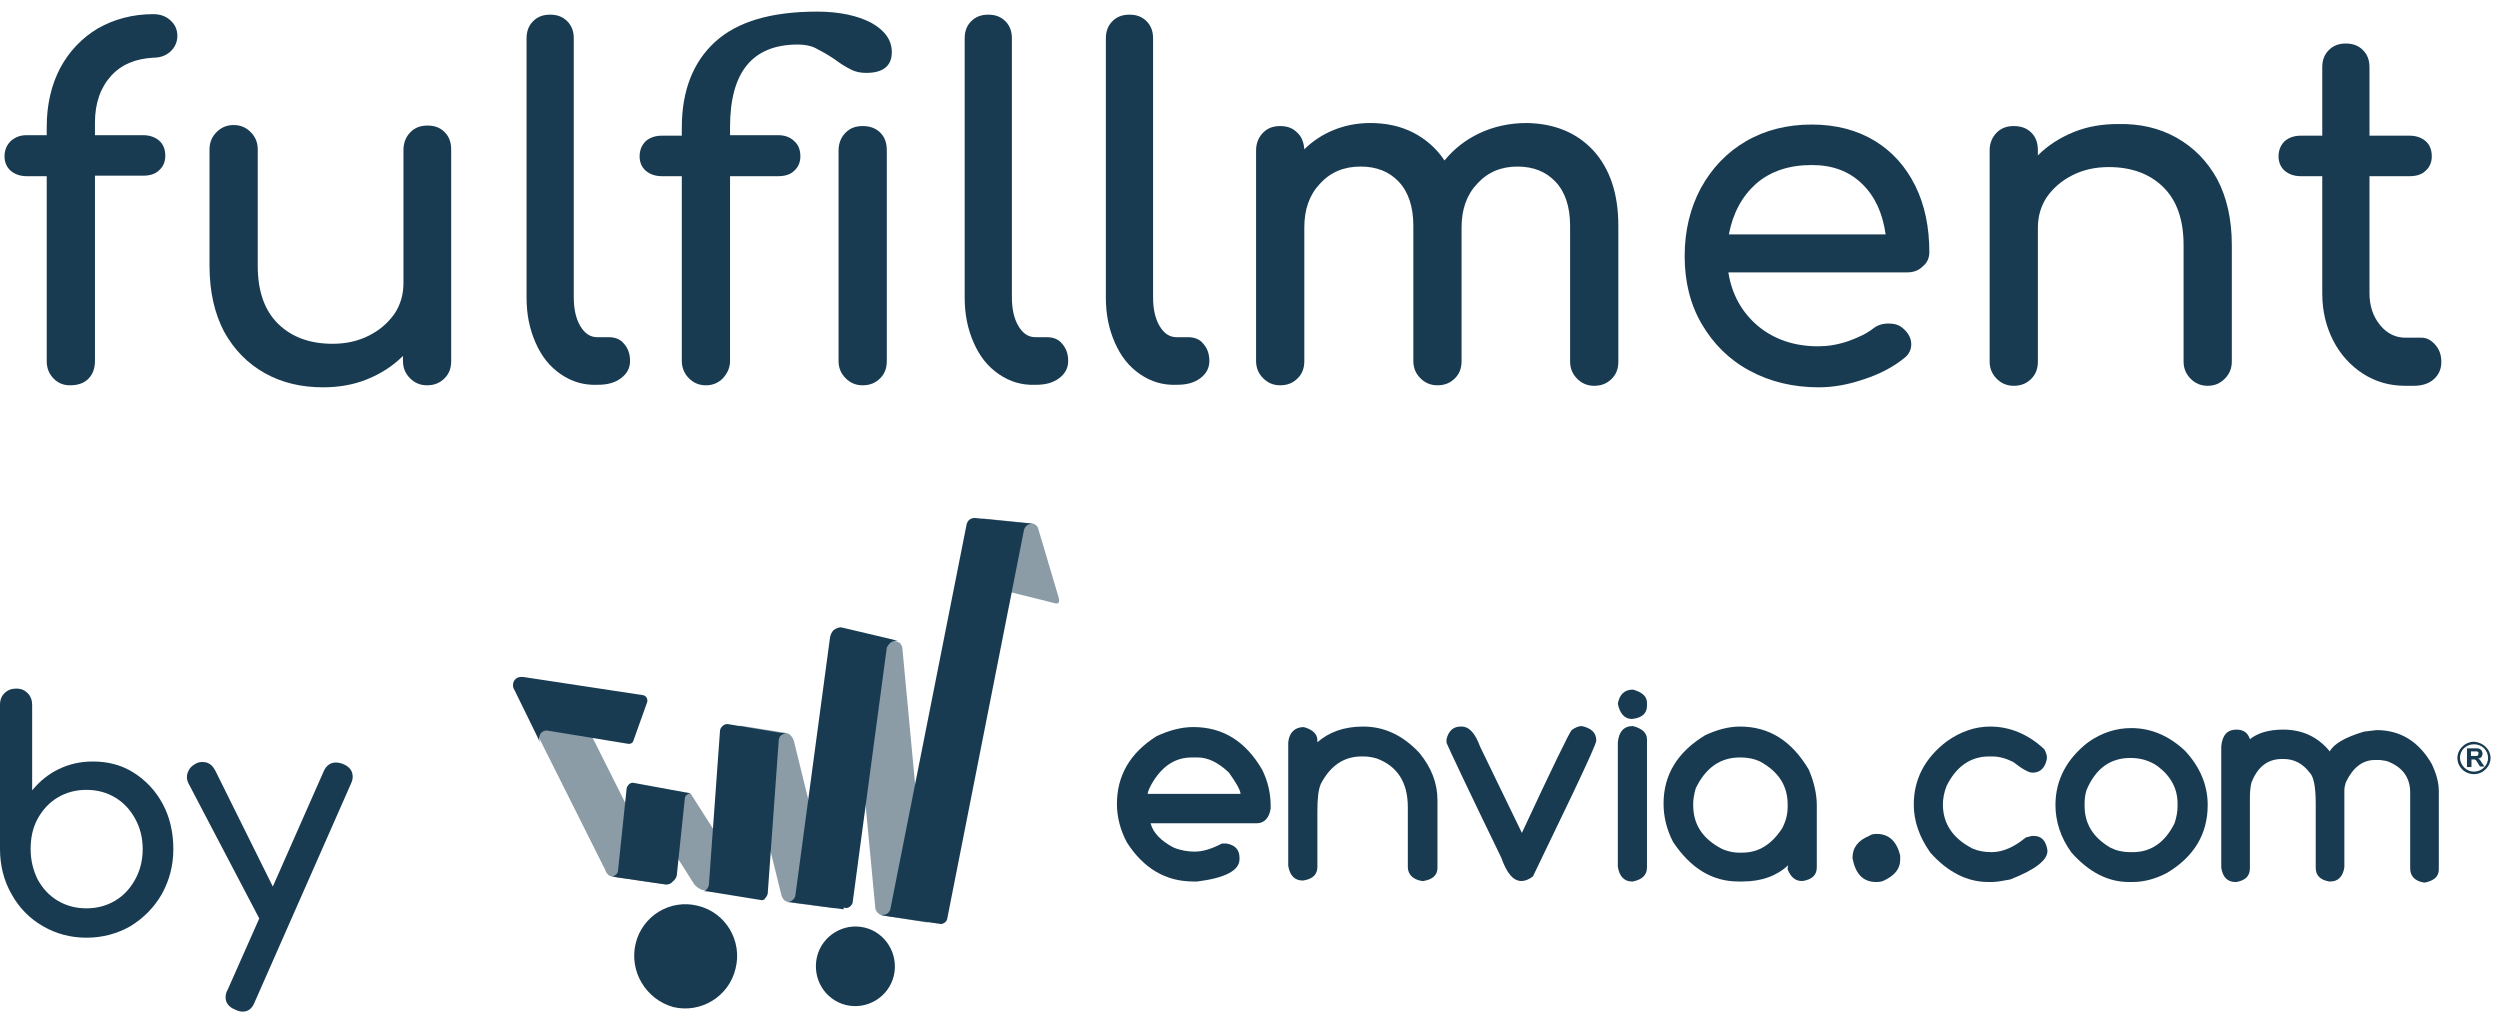 <svg width="125" height="51" viewBox="0 0 125 51" fill="none" xmlns="http://www.w3.org/2000/svg">
<g clip-path="url(#clip0_412_49555)">
<path opacity="0.5" fill-rule="evenodd" clip-rule="evenodd" d="M35.547 44.581L35.17 44.505C35.095 44.505 35.045 44.48 34.969 44.429C34.869 44.379 34.794 44.303 34.718 44.227L32.03 39.974L32.909 39.391L33.864 39.569L34.542 39.695L37.029 43.594L35.547 44.581Z" fill="#183B51"/>
<path opacity="0.5" fill-rule="evenodd" clip-rule="evenodd" d="M28.588 34.809L33.311 44.227L30.573 43.822C30.498 43.797 30.422 43.771 30.372 43.695C30.322 43.645 30.297 43.594 30.272 43.543V43.518L26.202 35.392L28.588 34.809Z" fill="#183B51"/>
<path opacity="0.5" fill-rule="evenodd" clip-rule="evenodd" d="M41.752 45.417L39.391 45.113H39.416C39.341 45.088 39.29 45.062 39.215 45.012C39.14 44.936 39.09 44.834 39.064 44.733L36.979 36.278L39.366 36.657H39.341C39.416 36.683 39.491 36.708 39.542 36.784C39.617 36.86 39.667 36.961 39.692 37.037L41.752 45.417Z" fill="#183B51"/>
<path opacity="0.5" fill-rule="evenodd" clip-rule="evenodd" d="M46.349 46.126L44.114 45.771C44.038 45.746 43.963 45.721 43.888 45.645C43.812 45.569 43.762 45.467 43.762 45.366L42.506 32.05L44.114 31.898L44.842 32.075C44.892 32.1 44.968 32.126 45.018 32.176C45.068 32.252 45.118 32.328 45.118 32.404L46.4 46.1L46.349 46.126Z" fill="#183B51"/>
<path opacity="0.5" fill-rule="evenodd" clip-rule="evenodd" d="M50.444 30.252L49.138 25.923L51.625 26.176C51.675 26.176 51.701 26.202 51.751 26.227C51.826 26.277 51.876 26.328 51.902 26.404L52.932 29.872L52.957 29.999C52.957 30.05 52.957 30.1 52.932 30.126C52.906 30.176 52.856 30.176 52.806 30.176L50.57 29.619L50.444 30.252Z" fill="#183B51"/>
<path fill-rule="evenodd" clip-rule="evenodd" d="M33.311 44.227L30.875 43.872L30.598 43.822C30.648 43.822 30.724 43.796 30.774 43.746C30.849 43.695 30.9 43.619 30.9 43.543L31.327 39.467C31.327 39.366 31.377 39.29 31.452 39.214C31.503 39.163 31.578 39.138 31.628 39.138H31.653L34.266 39.619H34.291L34.542 39.67C34.492 39.67 34.417 39.695 34.366 39.721C34.291 39.771 34.241 39.847 34.241 39.923L33.839 43.771C33.814 43.898 33.738 43.999 33.638 44.075C33.537 44.202 33.412 44.227 33.311 44.227Z" fill="#183B51"/>
<path fill-rule="evenodd" clip-rule="evenodd" d="M38.11 45.012L35.447 44.581L35.221 44.556H35.145C35.221 44.556 35.296 44.531 35.346 44.455C35.397 44.379 35.447 44.303 35.447 44.202L35.999 36.556C35.999 36.455 36.05 36.379 36.125 36.303C36.2 36.227 36.301 36.202 36.376 36.202L38.964 36.632L39.165 36.657L39.29 36.683C39.215 36.683 39.14 36.708 39.064 36.758C38.989 36.809 38.964 36.885 38.939 36.986L38.386 44.683C38.361 44.784 38.311 44.86 38.235 44.936C38.26 44.961 38.185 44.986 38.11 45.012Z" fill="#183B51"/>
<path fill-rule="evenodd" clip-rule="evenodd" d="M42.179 45.467L39.717 45.138L39.416 45.088C39.491 45.088 39.566 45.062 39.617 45.012C39.692 44.961 39.742 44.885 39.767 44.784L41.501 31.872C41.526 31.746 41.576 31.594 41.702 31.493C41.802 31.417 41.928 31.366 42.054 31.366H42.003H42.028C42.028 31.366 42.028 31.366 42.054 31.366L44.415 31.923L44.917 32.05C44.792 32.024 44.666 32.05 44.566 32.1C44.465 32.176 44.39 32.278 44.34 32.379L42.631 45.138C42.606 45.214 42.556 45.29 42.481 45.341C42.405 45.391 42.33 45.417 42.255 45.391H42.179V45.467Z" fill="#183B51"/>
<path fill-rule="evenodd" clip-rule="evenodd" d="M44.44 45.822L44.139 45.771L44.063 45.746C44.164 45.746 44.239 45.746 44.34 45.695C44.415 45.645 44.49 45.569 44.516 45.467L48.334 26.201C48.359 26.126 48.41 26.024 48.485 25.974C48.56 25.923 48.661 25.898 48.736 25.898L51.273 26.151L51.6 26.176H51.65C51.55 26.176 51.474 26.202 51.374 26.252C51.273 26.328 51.223 26.404 51.198 26.505L51.273 26.126L47.354 45.974C47.329 46.05 47.279 46.1 47.204 46.151C47.153 46.176 47.103 46.202 47.053 46.202" fill="#183B51"/>
<path fill-rule="evenodd" clip-rule="evenodd" d="M31.779 47.189C32.106 45.797 33.512 44.936 34.894 45.29C36.276 45.619 37.13 47.037 36.778 48.429C36.452 49.822 35.045 50.682 33.663 50.353C32.307 49.974 31.452 48.581 31.779 47.189Z" fill="#183B51"/>
<path fill-rule="evenodd" clip-rule="evenodd" d="M40.848 47.847C41.099 46.784 42.179 46.126 43.234 46.379C44.289 46.632 44.943 47.721 44.691 48.784C44.44 49.847 43.36 50.505 42.305 50.252C41.25 49.999 40.597 48.936 40.848 47.847Z" fill="#183B51"/>
<path fill-rule="evenodd" clip-rule="evenodd" d="M26.78 36.657L27.006 37.138C26.956 37.012 26.93 36.885 26.981 36.784C27.031 36.607 27.207 36.505 27.383 36.531L31.402 37.189C31.528 37.214 31.653 37.138 31.678 37.012L32.357 35.113C32.407 34.961 32.306 34.784 32.156 34.759L26.152 33.847H26.127C26.102 33.847 26.076 33.847 26.051 33.847C25.825 33.847 25.649 34.024 25.649 34.252C25.649 34.353 25.674 34.429 25.725 34.505L26.78 36.657Z" fill="#183B51"/>
<path d="M59.664 36.353C61.146 36.353 62.277 37.062 63.106 38.48C63.382 39.037 63.533 39.645 63.533 40.278V40.429C63.458 40.91 63.206 41.164 62.829 41.164H57.529C57.654 41.645 58.056 42.05 58.684 42.379C59.061 42.531 59.413 42.581 59.739 42.581C60.116 42.581 60.569 42.455 61.096 42.176H61.322C61.774 42.252 61.975 42.505 61.975 42.885V42.961C61.975 43.518 61.272 43.898 59.865 44.075H59.664C58.282 44.075 57.177 43.417 56.348 42.126C56.021 41.518 55.846 40.86 55.846 40.202C55.846 38.784 56.499 37.645 57.83 36.809C58.483 36.505 59.086 36.353 59.664 36.353ZM57.378 39.695H62.026C62.026 39.518 61.825 39.164 61.448 38.632C60.92 38.126 60.393 37.873 59.89 37.873H59.589C58.81 37.873 58.182 38.252 57.679 39.037C57.504 39.316 57.403 39.543 57.378 39.695Z" fill="#183B51"/>
<path d="M65.191 36.354C65.643 36.48 65.869 36.708 65.869 37.012V37.113C66.447 36.607 67.201 36.328 68.155 36.328C69.21 36.328 70.14 36.759 70.969 37.645C71.572 38.379 71.873 39.164 71.873 39.999V43.392C71.873 43.746 71.647 43.974 71.17 44.05H71.094C70.642 43.974 70.391 43.721 70.391 43.341V40.354C70.391 39.113 69.864 38.303 68.834 37.923C68.582 37.847 68.356 37.822 68.155 37.822H68.08C67.201 37.822 66.522 38.278 66.045 39.189C65.919 39.468 65.869 39.923 65.869 40.556V43.341C65.869 43.721 65.643 43.949 65.166 44.025H65.115C64.739 44.025 64.487 43.771 64.412 43.29V37.113C64.462 36.632 64.739 36.354 65.191 36.354Z" fill="#183B51"/>
<path d="M73.029 36.328H73.079C73.456 36.328 73.757 36.657 74.009 37.341L76.094 41.645C77.626 38.353 78.455 36.657 78.581 36.505C78.757 36.379 78.932 36.303 79.083 36.303C79.561 36.404 79.812 36.632 79.812 37.012V37.037C79.812 37.164 79.41 38.05 78.631 39.695L76.646 43.822C76.445 43.974 76.244 44.05 76.094 44.05H76.069C75.667 44.05 75.34 43.67 75.064 42.885C73.355 39.366 72.451 37.442 72.325 37.138V36.961C72.426 36.556 72.652 36.328 73.029 36.328Z" fill="#183B51"/>
<path d="M81.646 34.48C82.123 34.607 82.349 34.834 82.349 35.138V35.29C82.349 35.67 82.098 35.898 81.596 35.949C81.244 35.949 80.993 35.695 80.892 35.189C80.968 34.733 81.219 34.48 81.646 34.48ZM81.646 36.303C82.123 36.429 82.349 36.657 82.349 36.961V43.366C82.349 43.746 82.123 43.974 81.646 44.075H81.596C81.219 44.075 80.968 43.822 80.892 43.341V37.113C80.942 36.581 81.194 36.303 81.646 36.303Z" fill="#183B51"/>
<path d="M89.408 43.265C88.83 43.797 88.077 44.075 87.122 44.075H86.921C85.615 44.075 84.534 43.417 83.655 42.1C83.329 41.468 83.178 40.835 83.178 40.176C83.178 38.733 83.881 37.594 85.263 36.759C85.866 36.48 86.444 36.328 86.996 36.328C88.454 36.328 89.584 37.037 90.438 38.48C90.689 39.062 90.84 39.67 90.84 40.278V43.366C90.84 43.746 90.614 43.974 90.137 44.05H90.087C89.76 44.05 89.534 43.847 89.383 43.468V43.392L89.408 43.265ZM84.66 40.176V40.252C84.66 41.24 85.138 41.949 86.117 42.455C86.419 42.581 86.695 42.632 86.921 42.632H87.122C87.926 42.632 88.579 42.227 89.107 41.417C89.308 41.037 89.383 40.683 89.383 40.328V40.227C89.383 39.29 88.931 38.581 88.001 38.075C87.675 37.923 87.348 37.873 87.022 37.873H86.996C86.017 37.873 85.288 38.379 84.786 39.417C84.71 39.695 84.66 39.949 84.66 40.176Z" fill="#183B51"/>
<path d="M93.83 41.695C94.433 41.695 94.835 42.05 95.01 42.784V42.986C95.01 43.442 94.734 43.771 94.206 44.024C94.106 44.075 93.98 44.1 93.83 44.1H93.805C93.151 44.1 92.775 43.695 92.624 42.91C92.624 42.379 92.9 42.024 93.453 41.797C93.553 41.721 93.679 41.695 93.83 41.695Z" fill="#183B51"/>
<path d="M99.507 36.328C100.487 36.328 101.416 36.708 102.22 37.468C102.295 37.619 102.346 37.746 102.346 37.873V37.923C102.27 38.379 102.019 38.632 101.642 38.632H101.617C101.441 38.632 101.115 38.455 100.663 38.1C100.311 37.923 99.959 37.822 99.608 37.822H99.457C98.527 37.822 97.799 38.328 97.321 39.316C97.196 39.645 97.145 39.949 97.145 40.227C97.145 41.189 97.648 41.923 98.628 42.429C98.929 42.556 99.231 42.607 99.582 42.607C100.135 42.607 100.713 42.354 101.291 41.873L101.592 41.797H101.693C102.069 41.797 102.295 42.025 102.371 42.505V42.556C102.371 43.012 101.743 43.493 100.512 43.974C100.11 44.05 99.808 44.1 99.608 44.1H99.406C98.376 44.1 97.397 43.619 96.517 42.632C95.965 41.847 95.689 41.062 95.689 40.227C95.689 38.961 96.241 37.898 97.347 37.062C98.025 36.581 98.753 36.328 99.507 36.328Z" fill="#183B51"/>
<path d="M106.566 36.404C107.546 36.404 108.45 36.784 109.254 37.543C110.008 38.353 110.385 39.265 110.385 40.252C110.385 41.695 109.707 42.835 108.35 43.645C107.772 43.949 107.194 44.1 106.642 44.1H106.441C105.411 44.1 104.456 43.619 103.577 42.632C103.024 41.873 102.773 41.062 102.773 40.252C102.773 39.012 103.326 37.949 104.406 37.113C105.084 36.632 105.813 36.404 106.566 36.404ZM104.23 40.176V40.303C104.23 41.189 104.657 41.873 105.511 42.379C105.813 42.531 106.139 42.607 106.491 42.607H106.642C107.546 42.607 108.249 42.126 108.727 41.164C108.827 40.86 108.878 40.581 108.878 40.303V40.176C108.878 39.442 108.551 38.809 107.873 38.303C107.471 38.024 107.019 37.898 106.516 37.898C105.511 37.898 104.783 38.429 104.33 39.493C104.255 39.721 104.23 39.949 104.23 40.176Z" fill="#183B51"/>
<path d="M111.817 36.48C112.168 36.48 112.395 36.632 112.495 36.961C112.872 36.657 113.425 36.48 114.153 36.48C115.108 36.48 115.886 36.834 116.489 37.569C116.69 37.189 117.268 36.86 118.198 36.581L118.826 36.505C120.006 36.505 120.936 37.062 121.589 38.202C121.815 38.683 121.941 39.113 121.941 39.569V43.467C121.941 43.822 121.715 44.024 121.263 44.126H121.187C120.735 44.05 120.509 43.797 120.509 43.417V39.619C120.509 38.86 120.107 38.328 119.328 38.05L119.002 37.999H118.75C118.122 37.999 117.645 38.379 117.293 39.113C117.243 39.265 117.218 39.392 117.218 39.518V43.366C117.143 43.847 116.891 44.075 116.515 44.075H116.464C116.012 43.999 115.786 43.771 115.786 43.392V40.176C115.786 39.341 115.686 38.834 115.485 38.632C115.133 38.176 114.706 37.949 114.178 37.949H114.103C113.374 37.949 112.872 38.353 112.57 39.138C112.52 39.341 112.495 39.594 112.495 39.923V43.417C112.495 43.797 112.269 44.024 111.817 44.1H111.767C111.39 44.1 111.138 43.873 111.063 43.392V37.316C111.113 36.759 111.365 36.48 111.817 36.48Z" fill="#183B51"/>
<path d="M123.348 38.328V37.417H123.749C123.85 37.417 123.925 37.417 123.976 37.442C124.026 37.467 124.051 37.493 124.076 37.518C124.101 37.569 124.126 37.619 124.126 37.67C124.126 37.746 124.101 37.797 124.076 37.847C124.026 37.898 123.976 37.923 123.9 37.923C123.95 37.948 123.976 37.974 124.001 37.999C124.026 38.024 124.051 38.075 124.101 38.151L124.227 38.328H124.001L123.875 38.126C123.825 38.05 123.8 37.999 123.775 37.999C123.749 37.974 123.749 37.974 123.724 37.974C123.699 37.974 123.674 37.974 123.624 37.974H123.574V38.353H123.348V38.328ZM123.523 37.797H123.674C123.775 37.797 123.825 37.797 123.85 37.797C123.875 37.797 123.9 37.771 123.9 37.746C123.925 37.721 123.925 37.695 123.925 37.67C123.925 37.645 123.925 37.619 123.9 37.594C123.875 37.569 123.85 37.569 123.825 37.569C123.8 37.569 123.775 37.569 123.699 37.569H123.549V37.797H123.523Z" fill="#183B51"/>
<path d="M124.528 37.898C124.528 38.328 124.152 38.708 123.699 38.708C123.247 38.708 122.87 38.353 122.87 37.898C122.87 37.467 123.247 37.088 123.699 37.088C124.152 37.113 124.528 37.467 124.528 37.898ZM123.699 38.581C124.076 38.581 124.403 38.278 124.403 37.898C124.403 37.518 124.101 37.214 123.699 37.214C123.297 37.214 122.996 37.518 122.996 37.898C123.021 38.278 123.323 38.581 123.699 38.581Z" fill="#183B51"/>
<path d="M6.682 38.632C7.285 39.012 7.788 39.543 8.139 40.202C8.491 40.86 8.667 41.619 8.667 42.455C8.667 43.29 8.466 44.024 8.089 44.708C7.712 45.366 7.185 45.898 6.532 46.303C5.878 46.683 5.125 46.885 4.321 46.885C3.517 46.885 2.789 46.683 2.135 46.303C1.482 45.923 0.955 45.392 0.578 44.708C0.201 44.05 0 43.29 0 42.455V35.24C0 34.986 0.075 34.809 0.226 34.657C0.377 34.505 0.578 34.429 0.804 34.429C1.055 34.429 1.231 34.505 1.382 34.657C1.532 34.809 1.608 35.012 1.608 35.24V39.518C1.985 39.062 2.412 38.708 2.939 38.455C3.467 38.202 4.019 38.075 4.648 38.075C5.401 38.075 6.079 38.252 6.682 38.632ZM5.753 45.037C6.18 44.784 6.507 44.429 6.758 43.974C7.009 43.518 7.135 43.012 7.135 42.455C7.135 41.898 7.009 41.392 6.758 40.936C6.507 40.48 6.18 40.126 5.753 39.873C5.326 39.619 4.848 39.493 4.321 39.493C3.793 39.493 3.316 39.619 2.889 39.873C2.462 40.126 2.135 40.48 1.884 40.936C1.633 41.392 1.532 41.898 1.532 42.455C1.532 43.012 1.658 43.518 1.884 43.974C2.135 44.429 2.462 44.784 2.889 45.037C3.316 45.29 3.793 45.417 4.321 45.417C4.848 45.417 5.326 45.29 5.753 45.037Z" fill="#183B51"/>
<path d="M17.635 38.834C17.635 38.936 17.61 39.062 17.535 39.214L12.737 50.1C12.611 50.429 12.41 50.581 12.134 50.581C12.033 50.581 11.908 50.556 11.757 50.48C11.43 50.353 11.28 50.126 11.28 49.873C11.28 49.746 11.305 49.619 11.38 49.493L12.963 45.923L9.421 39.164C9.37 39.062 9.345 38.961 9.345 38.834C9.345 38.708 9.395 38.581 9.471 38.455C9.546 38.328 9.672 38.252 9.797 38.176C9.898 38.126 9.998 38.1 10.124 38.1C10.425 38.1 10.626 38.252 10.777 38.556L13.641 44.328L16.178 38.581C16.304 38.278 16.53 38.126 16.781 38.126C16.907 38.126 17.032 38.151 17.158 38.202C17.459 38.328 17.635 38.531 17.635 38.834Z" fill="#183B51"/>
<path d="M5.552 3.796C5.024 4.379 4.748 5.164 4.748 6.126V6.759H7.16C7.486 6.759 7.763 6.86 7.964 7.037C8.165 7.214 8.265 7.467 8.265 7.796C8.265 8.075 8.165 8.328 7.964 8.505C7.763 8.708 7.486 8.784 7.16 8.784H4.748V18.05C4.748 18.404 4.647 18.708 4.421 18.936C4.195 19.164 3.894 19.265 3.492 19.265C3.19 19.265 2.914 19.164 2.688 18.936C2.462 18.708 2.336 18.429 2.336 18.05V8.809H1.331C1.005 8.809 0.729 8.708 0.528 8.531C0.327 8.353 0.226 8.1 0.226 7.822C0.226 7.518 0.327 7.265 0.528 7.062C0.754 6.86 1.005 6.759 1.331 6.759H2.336V6.353C2.336 5.24 2.562 4.252 3.015 3.391C3.467 2.556 4.095 1.898 4.899 1.417C5.703 0.961 6.632 0.708 7.662 0.708C8.014 0.708 8.29 0.809 8.516 1.012C8.742 1.214 8.868 1.467 8.868 1.796C8.868 2.1 8.742 2.379 8.516 2.581C8.29 2.784 8.014 2.885 7.662 2.885C6.783 2.936 6.079 3.214 5.552 3.796Z" fill="#183B51"/>
<path d="M22.233 6.607C22.459 6.834 22.559 7.113 22.559 7.493V18.05C22.559 18.404 22.459 18.683 22.233 18.91C22.007 19.138 21.73 19.265 21.353 19.265C21.002 19.265 20.725 19.138 20.499 18.91C20.273 18.683 20.148 18.404 20.148 18.05V17.797C19.645 18.303 19.042 18.683 18.364 18.961C17.686 19.239 16.932 19.366 16.153 19.366C15.073 19.366 14.093 19.138 13.239 18.657C12.385 18.176 11.707 17.493 11.204 16.581C10.727 15.67 10.476 14.581 10.476 13.29V7.467C10.476 7.113 10.601 6.834 10.827 6.607C11.053 6.379 11.33 6.252 11.681 6.252C12.033 6.252 12.31 6.379 12.536 6.607C12.762 6.834 12.887 7.113 12.887 7.467V13.29C12.887 14.581 13.239 15.543 13.917 16.202C14.596 16.86 15.5 17.189 16.631 17.189C17.284 17.189 17.887 17.062 18.439 16.784C18.992 16.505 19.394 16.151 19.721 15.695C20.022 15.239 20.173 14.733 20.173 14.151V7.493C20.173 7.138 20.298 6.834 20.524 6.607C20.75 6.379 21.027 6.278 21.378 6.278C21.73 6.278 22.007 6.379 22.233 6.607Z" fill="#183B51"/>
<path d="M28.036 18.708C27.483 18.328 27.081 17.822 26.78 17.138C26.478 16.455 26.328 15.72 26.328 14.885V1.923C26.328 1.569 26.428 1.29 26.654 1.062C26.88 0.834 27.157 0.733 27.508 0.733C27.86 0.733 28.136 0.834 28.362 1.062C28.588 1.29 28.689 1.569 28.689 1.923V14.86C28.689 15.442 28.789 15.923 29.015 16.303C29.242 16.683 29.518 16.86 29.87 16.86H30.448C30.749 16.86 31.025 16.961 31.201 17.189C31.402 17.417 31.503 17.695 31.503 18.05C31.503 18.404 31.352 18.683 31.05 18.91C30.749 19.138 30.372 19.239 29.895 19.239H29.845C29.191 19.265 28.588 19.088 28.036 18.708Z" fill="#183B51"/>
<path d="M39.718 7.062C39.918 7.24 40.019 7.493 40.019 7.822C40.019 8.1 39.918 8.353 39.718 8.531C39.517 8.733 39.24 8.809 38.914 8.809H36.502V18.05C36.502 18.379 36.376 18.657 36.15 18.91C35.924 19.138 35.648 19.265 35.296 19.265C34.944 19.265 34.668 19.138 34.442 18.91C34.216 18.683 34.09 18.379 34.09 18.05V8.809H33.085C32.759 8.809 32.482 8.708 32.281 8.531C32.081 8.353 31.98 8.1 31.98 7.822C31.98 7.518 32.081 7.265 32.281 7.062C32.482 6.885 32.759 6.784 33.085 6.784H34.09V6.379C34.09 4.556 34.643 3.113 35.748 2.1C36.854 1.088 38.537 0.581 40.848 0.581C41.978 0.581 42.883 0.784 43.561 1.138C44.239 1.518 44.591 1.999 44.591 2.607C44.591 3.29 44.164 3.645 43.31 3.645C43.033 3.645 42.757 3.594 42.531 3.467C42.28 3.341 42.029 3.189 41.727 2.961C41.35 2.708 41.024 2.531 40.773 2.404C40.521 2.277 40.22 2.227 39.893 2.227C37.632 2.227 36.502 3.594 36.502 6.353V6.759H38.914C39.24 6.759 39.517 6.86 39.718 7.062ZM44.013 6.632C44.239 6.86 44.34 7.138 44.34 7.518V18.05C44.34 18.404 44.239 18.683 44.013 18.91C43.787 19.138 43.511 19.265 43.134 19.265C42.782 19.265 42.506 19.138 42.28 18.91C42.054 18.683 41.928 18.404 41.928 18.05V7.518C41.928 7.164 42.054 6.86 42.28 6.632C42.506 6.404 42.782 6.303 43.134 6.303C43.486 6.303 43.787 6.404 44.013 6.632Z" fill="#183B51"/>
<path d="M49.942 18.708C49.389 18.328 48.987 17.822 48.686 17.138C48.385 16.455 48.234 15.721 48.234 14.885V1.923C48.234 1.569 48.334 1.29 48.56 1.062C48.787 0.835 49.063 0.733 49.415 0.733C49.766 0.733 50.043 0.835 50.269 1.062C50.495 1.29 50.595 1.569 50.595 1.923V14.86C50.595 15.442 50.696 15.923 50.922 16.303C51.148 16.683 51.424 16.86 51.776 16.86H52.354C52.655 16.86 52.932 16.961 53.108 17.189C53.309 17.417 53.409 17.695 53.409 18.05C53.409 18.404 53.258 18.683 52.957 18.91C52.655 19.138 52.279 19.24 51.801 19.24H51.751C51.098 19.265 50.495 19.088 49.942 18.708Z" fill="#183B51"/>
<path d="M57.001 18.708C56.448 18.328 56.047 17.822 55.745 17.138C55.444 16.455 55.293 15.72 55.293 14.885V1.923C55.293 1.569 55.393 1.29 55.619 1.062C55.846 0.834 56.122 0.733 56.474 0.733C56.825 0.733 57.102 0.834 57.328 1.062C57.554 1.29 57.654 1.569 57.654 1.923V14.86C57.654 15.442 57.755 15.923 57.981 16.303C58.207 16.683 58.483 16.86 58.835 16.86H59.413C59.714 16.86 59.991 16.961 60.166 17.189C60.367 17.417 60.468 17.695 60.468 18.05C60.468 18.404 60.317 18.683 60.016 18.91C59.714 19.138 59.337 19.239 58.86 19.239H58.81C58.157 19.265 57.554 19.088 57.001 18.708Z" fill="#183B51"/>
<path d="M79.661 7.518C80.49 8.429 80.917 9.67 80.917 11.29V18.075C80.917 18.429 80.817 18.708 80.59 18.936C80.364 19.163 80.088 19.29 79.711 19.29C79.359 19.29 79.083 19.163 78.857 18.936C78.631 18.708 78.505 18.429 78.505 18.075V11.29C78.505 10.328 78.254 9.594 77.777 9.088C77.299 8.581 76.671 8.328 75.868 8.328C75.064 8.328 74.385 8.607 73.858 9.189C73.33 9.746 73.079 10.48 73.079 11.366V18.05C73.079 18.404 72.978 18.683 72.752 18.91C72.526 19.138 72.25 19.265 71.873 19.265C71.521 19.265 71.245 19.138 71.019 18.91C70.793 18.683 70.667 18.404 70.667 18.05V11.29C70.667 10.328 70.416 9.594 69.939 9.088C69.461 8.581 68.833 8.328 68.029 8.328C67.201 8.328 66.522 8.607 65.995 9.189C65.467 9.746 65.216 10.48 65.216 11.366V18.05C65.216 18.404 65.115 18.683 64.889 18.91C64.663 19.138 64.387 19.265 64.01 19.265C63.658 19.265 63.382 19.138 63.156 18.91C62.93 18.683 62.804 18.404 62.804 18.05V7.518C62.804 7.164 62.93 6.86 63.156 6.632C63.382 6.404 63.658 6.303 64.01 6.303C64.362 6.303 64.638 6.404 64.864 6.632C65.09 6.834 65.191 7.138 65.216 7.467C65.618 7.062 66.12 6.733 66.673 6.505C67.226 6.277 67.854 6.151 68.507 6.151C69.311 6.151 70.014 6.303 70.667 6.632C71.295 6.961 71.823 7.417 72.225 8.024C72.702 7.442 73.28 6.986 73.983 6.657C74.687 6.328 75.466 6.151 76.345 6.151C77.727 6.176 78.832 6.632 79.661 7.518Z" fill="#183B51"/>
<path d="M96.141 13.315C95.94 13.518 95.688 13.619 95.362 13.619H86.418C86.594 14.733 87.097 15.619 87.901 16.303C88.73 16.986 89.735 17.315 90.915 17.315C91.393 17.315 91.87 17.239 92.397 17.062C92.9 16.885 93.327 16.683 93.654 16.429C93.88 16.252 94.131 16.176 94.432 16.176C94.734 16.176 94.96 16.252 95.136 16.404C95.412 16.632 95.563 16.91 95.563 17.214C95.563 17.493 95.437 17.746 95.186 17.923C94.658 18.353 93.98 18.708 93.201 18.961C92.397 19.239 91.644 19.366 90.94 19.366C89.659 19.366 88.504 19.088 87.474 18.531C86.444 17.974 85.665 17.189 85.087 16.201C84.509 15.214 84.233 14.075 84.233 12.809C84.233 11.543 84.509 10.404 85.037 9.417C85.59 8.404 86.343 7.619 87.298 7.062C88.252 6.505 89.358 6.227 90.589 6.227C91.794 6.227 92.85 6.505 93.729 7.037C94.608 7.569 95.287 8.328 95.764 9.29C96.241 10.252 96.467 11.366 96.467 12.607C96.467 12.885 96.367 13.138 96.141 13.315ZM87.8 9.189C87.097 9.822 86.645 10.657 86.444 11.72H94.282C94.131 10.657 93.754 9.822 93.101 9.189C92.448 8.556 91.619 8.252 90.589 8.252C89.458 8.252 88.529 8.556 87.8 9.189Z" fill="#183B51"/>
<path d="M108.827 6.885C109.681 7.366 110.36 8.05 110.862 8.961C111.34 9.872 111.591 10.961 111.591 12.252V18.075C111.591 18.43 111.465 18.708 111.239 18.936C111.013 19.164 110.737 19.29 110.385 19.29C110.033 19.29 109.757 19.164 109.531 18.936C109.305 18.708 109.179 18.43 109.179 18.075V12.252C109.179 10.961 108.827 9.999 108.149 9.341C107.471 8.683 106.566 8.354 105.436 8.354C104.783 8.354 104.18 8.48 103.627 8.759C103.074 9.037 102.673 9.391 102.346 9.847C102.044 10.303 101.894 10.809 101.894 11.392V18.075C101.894 18.43 101.793 18.708 101.567 18.936C101.341 19.164 101.065 19.29 100.688 19.29C100.336 19.29 100.06 19.164 99.834 18.936C99.608 18.708 99.482 18.43 99.482 18.075V7.518C99.482 7.164 99.608 6.86 99.834 6.632C100.06 6.404 100.336 6.303 100.688 6.303C101.04 6.303 101.341 6.404 101.567 6.632C101.793 6.86 101.894 7.138 101.894 7.518V7.771C102.396 7.265 102.999 6.885 103.677 6.607C104.356 6.328 105.109 6.202 105.888 6.202C106.993 6.176 107.973 6.404 108.827 6.885Z" fill="#183B51"/>
<path d="M121.765 17.24C121.966 17.468 122.067 17.746 122.067 18.1C122.067 18.455 121.941 18.733 121.69 18.961C121.439 19.189 121.087 19.29 120.685 19.29H120.258C119.479 19.29 118.776 19.088 118.148 18.683C117.52 18.278 117.017 17.721 116.665 17.037C116.314 16.354 116.113 15.569 116.113 14.683V8.809H115.032C114.706 8.809 114.43 8.708 114.229 8.531C114.028 8.354 113.927 8.1 113.927 7.822C113.927 7.518 114.028 7.265 114.229 7.062C114.43 6.885 114.706 6.784 115.032 6.784H116.113V3.366C116.113 3.012 116.213 2.733 116.439 2.506C116.665 2.278 116.942 2.176 117.293 2.176C117.645 2.176 117.921 2.278 118.148 2.506C118.374 2.733 118.474 3.012 118.474 3.366V6.784H120.484C120.81 6.784 121.087 6.885 121.288 7.062C121.489 7.24 121.589 7.493 121.589 7.822C121.589 8.1 121.489 8.354 121.288 8.531C121.087 8.733 120.81 8.809 120.484 8.809H118.474V14.657C118.474 15.29 118.65 15.822 119.002 16.252C119.353 16.683 119.78 16.885 120.283 16.885H121.087C121.338 16.885 121.564 17.012 121.765 17.24Z" fill="#183B51"/>
</g>
<defs>
<clipPath id="clip0_412_49555">
<rect width="124.528" height="50" fill="white" transform="translate(0 0.581)"/>
</clipPath>
</defs>
</svg>
